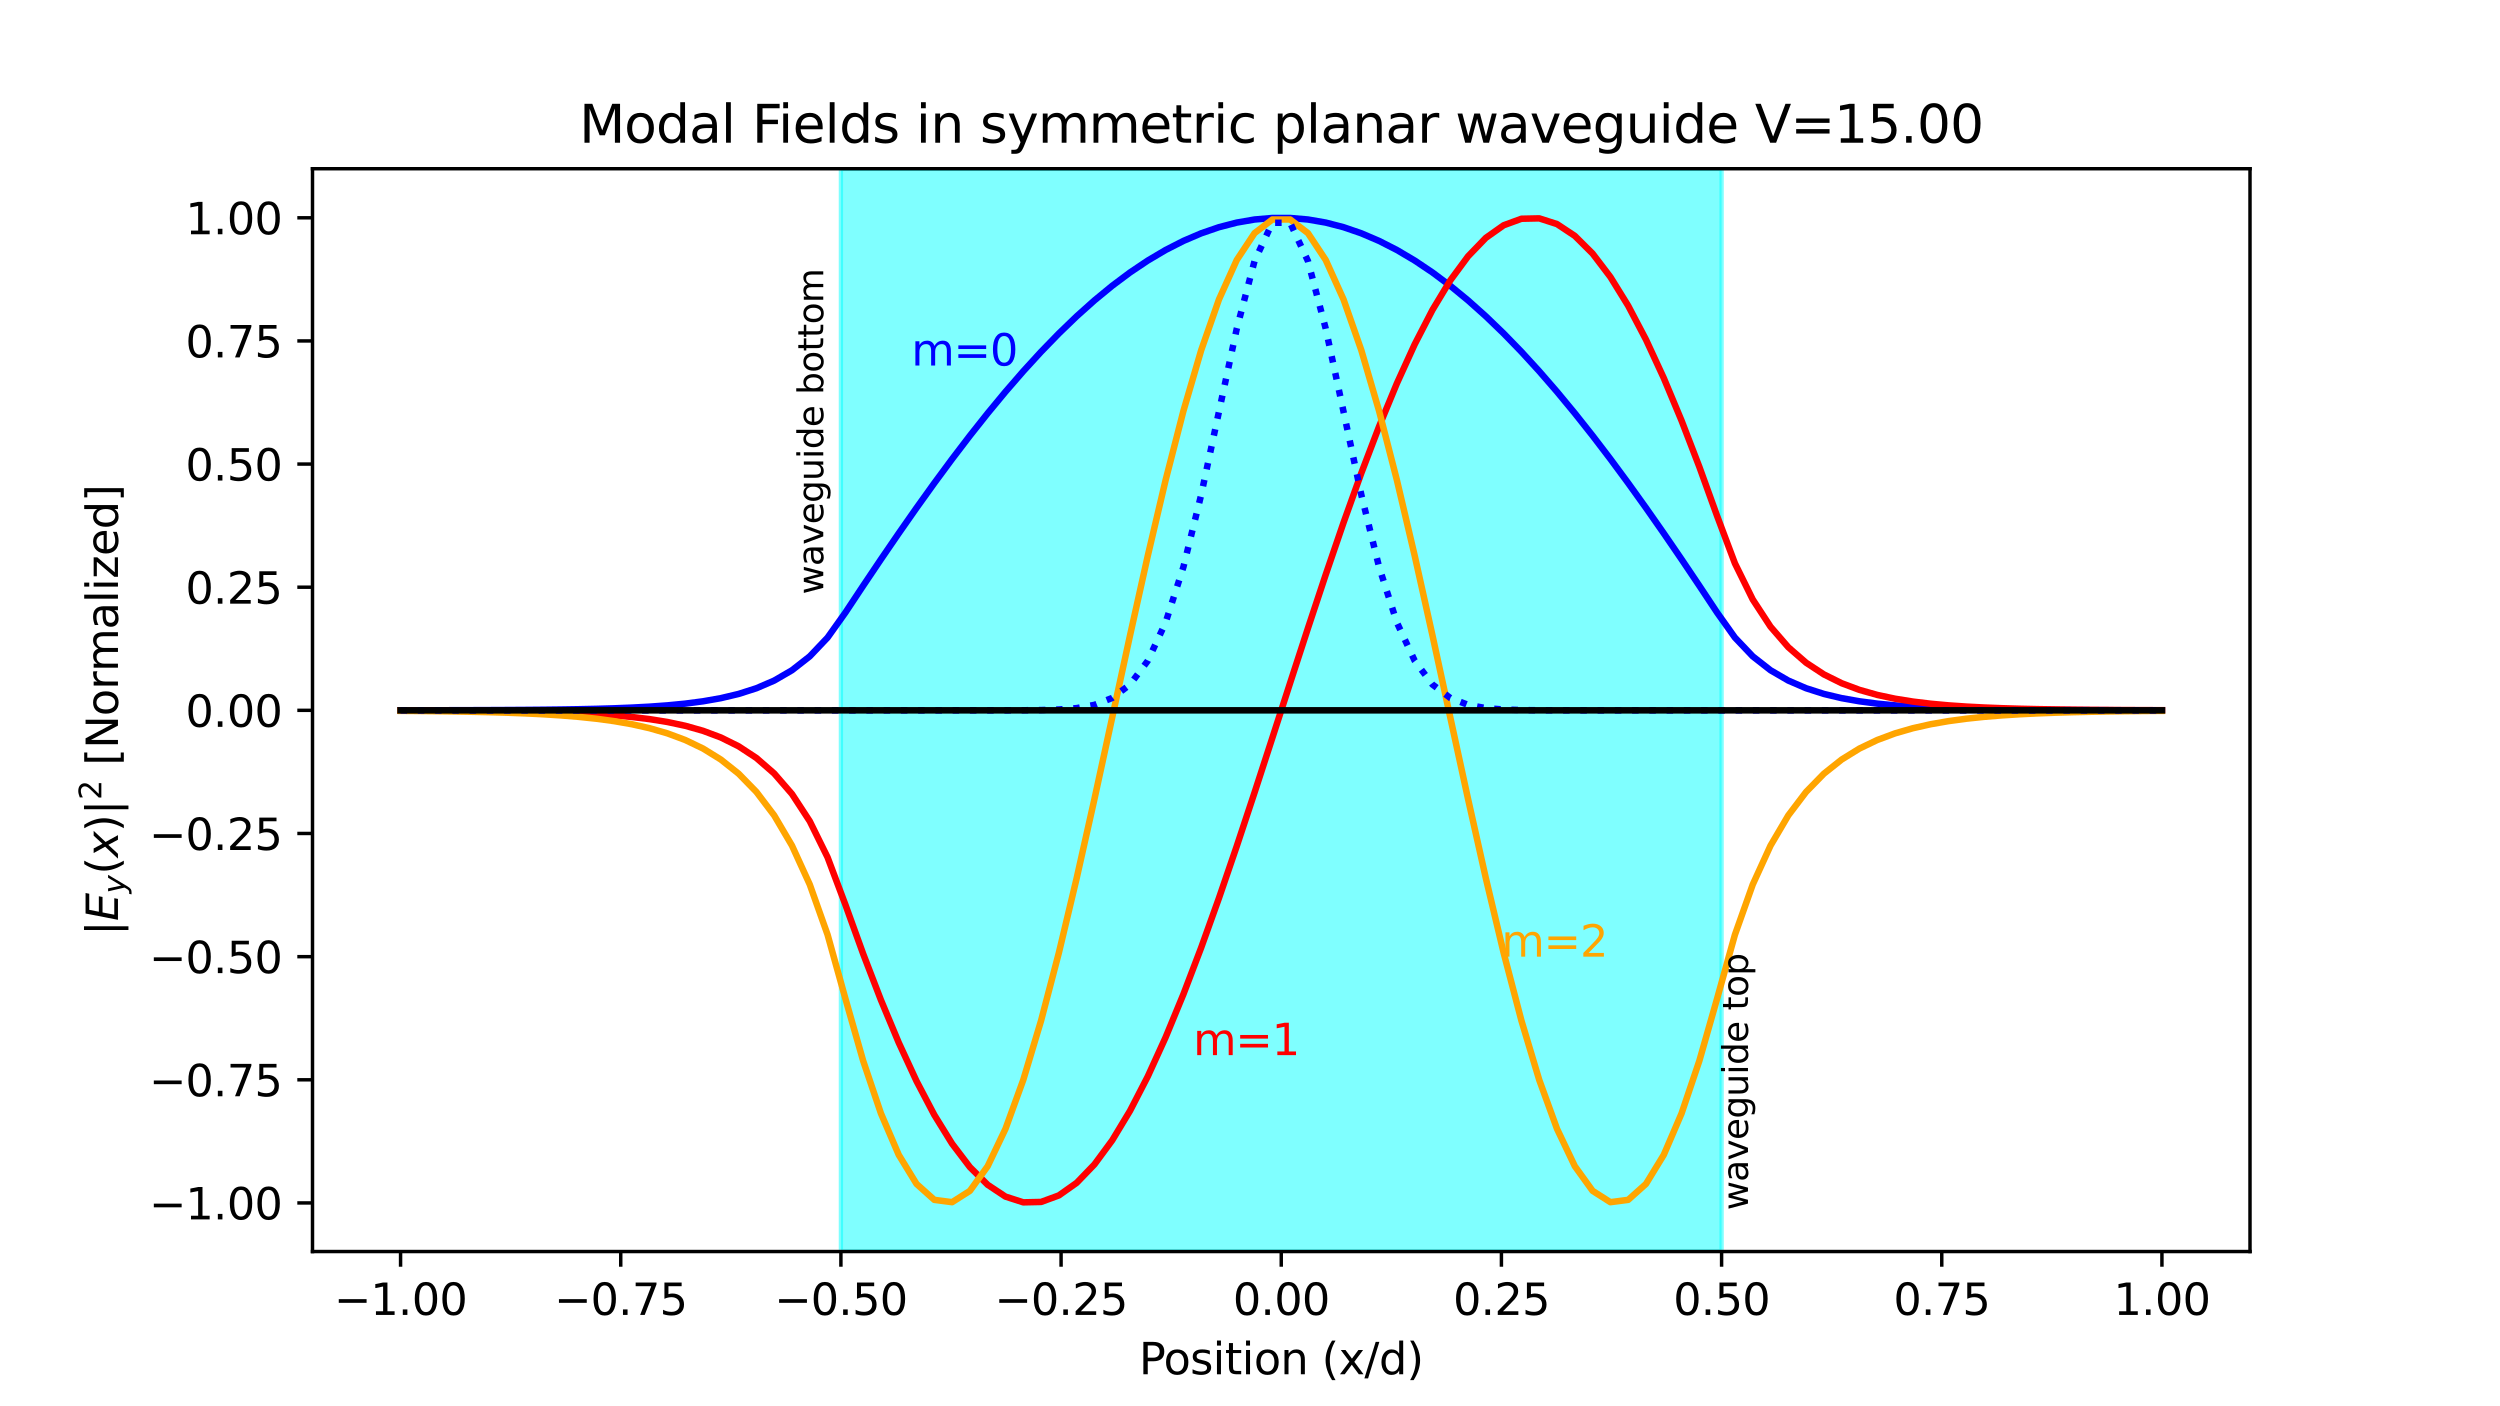 <?xml version="1.0" encoding="utf-8" standalone="no"?>
<!DOCTYPE svg PUBLIC "-//W3C//DTD SVG 1.1//EN"
  "http://www.w3.org/Graphics/SVG/1.1/DTD/svg11.dtd">
<svg xmlns:xlink="http://www.w3.org/1999/xlink" width="576pt" height="324pt" viewBox="0 0 576 324" xmlns="http://www.w3.org/2000/svg" version="1.1">
 <defs>
  <style type="text/css">*{stroke-linejoin: round; stroke-linecap: butt}</style>
 </defs>
 <g id="figure_1">
  <g id="patch_1">
   <path d="M 0 324 
L 576 324 
L 576 0 
L 0 0 
z
" style="fill: #ffffff"/>
  </g>
  <g id="axes_1">
   <g id="patch_2">
    <path d="M 72 288.36 
L 518.4 288.36 
L 518.4 38.88 
L 72 38.88 
z
" style="fill: #ffffff"/>
   </g>
   <g id="patch_3">
    <path d="M 193.745 288.36 
L 193.745 38.88 
L 396.655 38.88 
L 396.655 288.36 
z
" clip-path="url(#p48b0b6a64a)" style="fill: #00ffff; opacity: 0.5; stroke: #00ffff; stroke-linejoin: miter"/>
   </g>
   <g id="matplotlib.axis_1">
    <g id="xtick_1">
     <g id="line2d_1">
      <defs>
       <path id="m004be1c34e" d="M 0 0 
L 0 3.5 
" style="stroke: #000000; stroke-width: 0.8"/>
      </defs>
      <g>
       <use xlink:href="#m004be1c34e" x="92.291" y="288.36" style="stroke: #000000; stroke-width: 0.8"/>
      </g>
     </g>
     <g id="text_1">
      <!-- −1.00 -->
      <g transform="translate(76.968 302.958) scale(0.1 -0.1)">
       <defs>
        <path id="DejaVuSans-2212" d="M 678 2272 
L 4684 2272 
L 4684 1741 
L 678 1741 
L 678 2272 
z
" transform="scale(0.016)"/>
        <path id="DejaVuSans-31" d="M 794 531 
L 1825 531 
L 1825 4091 
L 703 3866 
L 703 4441 
L 1819 4666 
L 2450 4666 
L 2450 531 
L 3481 531 
L 3481 0 
L 794 0 
L 794 531 
z
" transform="scale(0.016)"/>
        <path id="DejaVuSans-2e" d="M 684 794 
L 1344 794 
L 1344 0 
L 684 0 
L 684 794 
z
" transform="scale(0.016)"/>
        <path id="DejaVuSans-30" d="M 2034 4250 
Q 1547 4250 1301 3770 
Q 1056 3291 1056 2328 
Q 1056 1369 1301 889 
Q 1547 409 2034 409 
Q 2525 409 2770 889 
Q 3016 1369 3016 2328 
Q 3016 3291 2770 3770 
Q 2525 4250 2034 4250 
z
M 2034 4750 
Q 2819 4750 3233 4129 
Q 3647 3509 3647 2328 
Q 3647 1150 3233 529 
Q 2819 -91 2034 -91 
Q 1250 -91 836 529 
Q 422 1150 422 2328 
Q 422 3509 836 4129 
Q 1250 4750 2034 4750 
z
" transform="scale(0.016)"/>
       </defs>
       <use xlink:href="#DejaVuSans-2212"/>
       <use xlink:href="#DejaVuSans-31" x="83.789"/>
       <use xlink:href="#DejaVuSans-2e" x="147.412"/>
       <use xlink:href="#DejaVuSans-30" x="179.199"/>
       <use xlink:href="#DejaVuSans-30" x="242.822"/>
      </g>
     </g>
    </g>
    <g id="xtick_2">
     <g id="line2d_2">
      <g>
       <use xlink:href="#m004be1c34e" x="143.018" y="288.36" style="stroke: #000000; stroke-width: 0.8"/>
      </g>
     </g>
     <g id="text_2">
      <!-- −0.75 -->
      <g transform="translate(127.696 302.958) scale(0.1 -0.1)">
       <defs>
        <path id="DejaVuSans-37" d="M 525 4666 
L 3525 4666 
L 3525 4397 
L 1831 0 
L 1172 0 
L 2766 4134 
L 525 4134 
L 525 4666 
z
" transform="scale(0.016)"/>
        <path id="DejaVuSans-35" d="M 691 4666 
L 3169 4666 
L 3169 4134 
L 1269 4134 
L 1269 2991 
Q 1406 3038 1543 3061 
Q 1681 3084 1819 3084 
Q 2600 3084 3056 2656 
Q 3513 2228 3513 1497 
Q 3513 744 3044 326 
Q 2575 -91 1722 -91 
Q 1428 -91 1123 -41 
Q 819 9 494 109 
L 494 744 
Q 775 591 1075 516 
Q 1375 441 1709 441 
Q 2250 441 2565 725 
Q 2881 1009 2881 1497 
Q 2881 1984 2565 2268 
Q 2250 2553 1709 2553 
Q 1456 2553 1204 2497 
Q 953 2441 691 2322 
L 691 4666 
z
" transform="scale(0.016)"/>
       </defs>
       <use xlink:href="#DejaVuSans-2212"/>
       <use xlink:href="#DejaVuSans-30" x="83.789"/>
       <use xlink:href="#DejaVuSans-2e" x="147.412"/>
       <use xlink:href="#DejaVuSans-37" x="179.199"/>
       <use xlink:href="#DejaVuSans-35" x="242.822"/>
      </g>
     </g>
    </g>
    <g id="xtick_3">
     <g id="line2d_3">
      <g>
       <use xlink:href="#m004be1c34e" x="193.745" y="288.36" style="stroke: #000000; stroke-width: 0.8"/>
      </g>
     </g>
     <g id="text_3">
      <!-- −0.50 -->
      <g transform="translate(178.423 302.958) scale(0.1 -0.1)">
       <use xlink:href="#DejaVuSans-2212"/>
       <use xlink:href="#DejaVuSans-30" x="83.789"/>
       <use xlink:href="#DejaVuSans-2e" x="147.412"/>
       <use xlink:href="#DejaVuSans-35" x="179.199"/>
       <use xlink:href="#DejaVuSans-30" x="242.822"/>
      </g>
     </g>
    </g>
    <g id="xtick_4">
     <g id="line2d_4">
      <g>
       <use xlink:href="#m004be1c34e" x="244.473" y="288.36" style="stroke: #000000; stroke-width: 0.8"/>
      </g>
     </g>
     <g id="text_4">
      <!-- −0.25 -->
      <g transform="translate(229.15 302.958) scale(0.1 -0.1)">
       <defs>
        <path id="DejaVuSans-32" d="M 1228 531 
L 3431 531 
L 3431 0 
L 469 0 
L 469 531 
Q 828 903 1448 1529 
Q 2069 2156 2228 2338 
Q 2531 2678 2651 2914 
Q 2772 3150 2772 3378 
Q 2772 3750 2511 3984 
Q 2250 4219 1831 4219 
Q 1534 4219 1204 4116 
Q 875 4013 500 3803 
L 500 4441 
Q 881 4594 1212 4672 
Q 1544 4750 1819 4750 
Q 2544 4750 2975 4387 
Q 3406 4025 3406 3419 
Q 3406 3131 3298 2873 
Q 3191 2616 2906 2266 
Q 2828 2175 2409 1742 
Q 1991 1309 1228 531 
z
" transform="scale(0.016)"/>
       </defs>
       <use xlink:href="#DejaVuSans-2212"/>
       <use xlink:href="#DejaVuSans-30" x="83.789"/>
       <use xlink:href="#DejaVuSans-2e" x="147.412"/>
       <use xlink:href="#DejaVuSans-32" x="179.199"/>
       <use xlink:href="#DejaVuSans-35" x="242.822"/>
      </g>
     </g>
    </g>
    <g id="xtick_5">
     <g id="line2d_5">
      <g>
       <use xlink:href="#m004be1c34e" x="295.2" y="288.36" style="stroke: #000000; stroke-width: 0.8"/>
      </g>
     </g>
     <g id="text_5">
      <!-- 0.00 -->
      <g transform="translate(284.067 302.958) scale(0.1 -0.1)">
       <use xlink:href="#DejaVuSans-30"/>
       <use xlink:href="#DejaVuSans-2e" x="63.623"/>
       <use xlink:href="#DejaVuSans-30" x="95.41"/>
       <use xlink:href="#DejaVuSans-30" x="159.033"/>
      </g>
     </g>
    </g>
    <g id="xtick_6">
     <g id="line2d_6">
      <g>
       <use xlink:href="#m004be1c34e" x="345.927" y="288.36" style="stroke: #000000; stroke-width: 0.8"/>
      </g>
     </g>
     <g id="text_6">
      <!-- 0.25 -->
      <g transform="translate(334.794 302.958) scale(0.1 -0.1)">
       <use xlink:href="#DejaVuSans-30"/>
       <use xlink:href="#DejaVuSans-2e" x="63.623"/>
       <use xlink:href="#DejaVuSans-32" x="95.41"/>
       <use xlink:href="#DejaVuSans-35" x="159.033"/>
      </g>
     </g>
    </g>
    <g id="xtick_7">
     <g id="line2d_7">
      <g>
       <use xlink:href="#m004be1c34e" x="396.655" y="288.36" style="stroke: #000000; stroke-width: 0.8"/>
      </g>
     </g>
     <g id="text_7">
      <!-- 0.50 -->
      <g transform="translate(385.522 302.958) scale(0.1 -0.1)">
       <use xlink:href="#DejaVuSans-30"/>
       <use xlink:href="#DejaVuSans-2e" x="63.623"/>
       <use xlink:href="#DejaVuSans-35" x="95.41"/>
       <use xlink:href="#DejaVuSans-30" x="159.033"/>
      </g>
     </g>
    </g>
    <g id="xtick_8">
     <g id="line2d_8">
      <g>
       <use xlink:href="#m004be1c34e" x="447.382" y="288.36" style="stroke: #000000; stroke-width: 0.8"/>
      </g>
     </g>
     <g id="text_8">
      <!-- 0.75 -->
      <g transform="translate(436.249 302.958) scale(0.1 -0.1)">
       <use xlink:href="#DejaVuSans-30"/>
       <use xlink:href="#DejaVuSans-2e" x="63.623"/>
       <use xlink:href="#DejaVuSans-37" x="95.41"/>
       <use xlink:href="#DejaVuSans-35" x="159.033"/>
      </g>
     </g>
    </g>
    <g id="xtick_9">
     <g id="line2d_9">
      <g>
       <use xlink:href="#m004be1c34e" x="498.109" y="288.36" style="stroke: #000000; stroke-width: 0.8"/>
      </g>
     </g>
     <g id="text_9">
      <!-- 1.00 -->
      <g transform="translate(486.976 302.958) scale(0.1 -0.1)">
       <use xlink:href="#DejaVuSans-31"/>
       <use xlink:href="#DejaVuSans-2e" x="63.623"/>
       <use xlink:href="#DejaVuSans-30" x="95.41"/>
       <use xlink:href="#DejaVuSans-30" x="159.033"/>
      </g>
     </g>
    </g>
    <g id="text_10">
     <!-- Position (x/d) -->
     <g transform="translate(262.427 316.637) scale(0.1 -0.1)">
      <defs>
       <path id="DejaVuSans-50" d="M 1259 4147 
L 1259 2394 
L 2053 2394 
Q 2494 2394 2734 2622 
Q 2975 2850 2975 3272 
Q 2975 3691 2734 3919 
Q 2494 4147 2053 4147 
L 1259 4147 
z
M 628 4666 
L 2053 4666 
Q 2838 4666 3239 4311 
Q 3641 3956 3641 3272 
Q 3641 2581 3239 2228 
Q 2838 1875 2053 1875 
L 1259 1875 
L 1259 0 
L 628 0 
L 628 4666 
z
" transform="scale(0.016)"/>
       <path id="DejaVuSans-6f" d="M 1959 3097 
Q 1497 3097 1228 2736 
Q 959 2375 959 1747 
Q 959 1119 1226 758 
Q 1494 397 1959 397 
Q 2419 397 2687 759 
Q 2956 1122 2956 1747 
Q 2956 2369 2687 2733 
Q 2419 3097 1959 3097 
z
M 1959 3584 
Q 2709 3584 3137 3096 
Q 3566 2609 3566 1747 
Q 3566 888 3137 398 
Q 2709 -91 1959 -91 
Q 1206 -91 779 398 
Q 353 888 353 1747 
Q 353 2609 779 3096 
Q 1206 3584 1959 3584 
z
" transform="scale(0.016)"/>
       <path id="DejaVuSans-73" d="M 2834 3397 
L 2834 2853 
Q 2591 2978 2328 3040 
Q 2066 3103 1784 3103 
Q 1356 3103 1142 2972 
Q 928 2841 928 2578 
Q 928 2378 1081 2264 
Q 1234 2150 1697 2047 
L 1894 2003 
Q 2506 1872 2764 1633 
Q 3022 1394 3022 966 
Q 3022 478 2636 193 
Q 2250 -91 1575 -91 
Q 1294 -91 989 -36 
Q 684 19 347 128 
L 347 722 
Q 666 556 975 473 
Q 1284 391 1588 391 
Q 1994 391 2212 530 
Q 2431 669 2431 922 
Q 2431 1156 2273 1281 
Q 2116 1406 1581 1522 
L 1381 1569 
Q 847 1681 609 1914 
Q 372 2147 372 2553 
Q 372 3047 722 3315 
Q 1072 3584 1716 3584 
Q 2034 3584 2315 3537 
Q 2597 3491 2834 3397 
z
" transform="scale(0.016)"/>
       <path id="DejaVuSans-69" d="M 603 3500 
L 1178 3500 
L 1178 0 
L 603 0 
L 603 3500 
z
M 603 4863 
L 1178 4863 
L 1178 4134 
L 603 4134 
L 603 4863 
z
" transform="scale(0.016)"/>
       <path id="DejaVuSans-74" d="M 1172 4494 
L 1172 3500 
L 2356 3500 
L 2356 3053 
L 1172 3053 
L 1172 1153 
Q 1172 725 1289 603 
Q 1406 481 1766 481 
L 2356 481 
L 2356 0 
L 1766 0 
Q 1100 0 847 248 
Q 594 497 594 1153 
L 594 3053 
L 172 3053 
L 172 3500 
L 594 3500 
L 594 4494 
L 1172 4494 
z
" transform="scale(0.016)"/>
       <path id="DejaVuSans-6e" d="M 3513 2113 
L 3513 0 
L 2938 0 
L 2938 2094 
Q 2938 2591 2744 2837 
Q 2550 3084 2163 3084 
Q 1697 3084 1428 2787 
Q 1159 2491 1159 1978 
L 1159 0 
L 581 0 
L 581 3500 
L 1159 3500 
L 1159 2956 
Q 1366 3272 1645 3428 
Q 1925 3584 2291 3584 
Q 2894 3584 3203 3211 
Q 3513 2838 3513 2113 
z
" transform="scale(0.016)"/>
       <path id="DejaVuSans-20" transform="scale(0.016)"/>
       <path id="DejaVuSans-28" d="M 1984 4856 
Q 1566 4138 1362 3434 
Q 1159 2731 1159 2009 
Q 1159 1288 1364 580 
Q 1569 -128 1984 -844 
L 1484 -844 
Q 1016 -109 783 600 
Q 550 1309 550 2009 
Q 550 2706 781 3412 
Q 1013 4119 1484 4856 
L 1984 4856 
z
" transform="scale(0.016)"/>
       <path id="DejaVuSans-78" d="M 3513 3500 
L 2247 1797 
L 3578 0 
L 2900 0 
L 1881 1375 
L 863 0 
L 184 0 
L 1544 1831 
L 300 3500 
L 978 3500 
L 1906 2253 
L 2834 3500 
L 3513 3500 
z
" transform="scale(0.016)"/>
       <path id="DejaVuSans-2f" d="M 1625 4666 
L 2156 4666 
L 531 -594 
L 0 -594 
L 1625 4666 
z
" transform="scale(0.016)"/>
       <path id="DejaVuSans-64" d="M 2906 2969 
L 2906 4863 
L 3481 4863 
L 3481 0 
L 2906 0 
L 2906 525 
Q 2725 213 2448 61 
Q 2172 -91 1784 -91 
Q 1150 -91 751 415 
Q 353 922 353 1747 
Q 353 2572 751 3078 
Q 1150 3584 1784 3584 
Q 2172 3584 2448 3432 
Q 2725 3281 2906 2969 
z
M 947 1747 
Q 947 1113 1208 752 
Q 1469 391 1925 391 
Q 2381 391 2643 752 
Q 2906 1113 2906 1747 
Q 2906 2381 2643 2742 
Q 2381 3103 1925 3103 
Q 1469 3103 1208 2742 
Q 947 2381 947 1747 
z
" transform="scale(0.016)"/>
       <path id="DejaVuSans-29" d="M 513 4856 
L 1013 4856 
Q 1481 4119 1714 3412 
Q 1947 2706 1947 2009 
Q 1947 1309 1714 600 
Q 1481 -109 1013 -844 
L 513 -844 
Q 928 -128 1133 580 
Q 1338 1288 1338 2009 
Q 1338 2731 1133 3434 
Q 928 4138 513 4856 
z
" transform="scale(0.016)"/>
      </defs>
      <use xlink:href="#DejaVuSans-50"/>
      <use xlink:href="#DejaVuSans-6f" x="56.678"/>
      <use xlink:href="#DejaVuSans-73" x="117.859"/>
      <use xlink:href="#DejaVuSans-69" x="169.959"/>
      <use xlink:href="#DejaVuSans-74" x="197.742"/>
      <use xlink:href="#DejaVuSans-69" x="236.951"/>
      <use xlink:href="#DejaVuSans-6f" x="264.734"/>
      <use xlink:href="#DejaVuSans-6e" x="325.916"/>
      <use xlink:href="#DejaVuSans-20" x="389.295"/>
      <use xlink:href="#DejaVuSans-28" x="421.082"/>
      <use xlink:href="#DejaVuSans-78" x="460.096"/>
      <use xlink:href="#DejaVuSans-2f" x="519.275"/>
      <use xlink:href="#DejaVuSans-64" x="552.967"/>
      <use xlink:href="#DejaVuSans-29" x="616.443"/>
     </g>
    </g>
   </g>
   <g id="matplotlib.axis_2">
    <g id="ytick_1">
     <g id="line2d_10">
      <defs>
       <path id="mc794552a14" d="M 0 0 
L -3.5 0 
" style="stroke: #000000; stroke-width: 0.8"/>
      </defs>
      <g>
       <use xlink:href="#mc794552a14" x="72" y="277.154" style="stroke: #000000; stroke-width: 0.8"/>
      </g>
     </g>
     <g id="text_11">
      <!-- −1.00 -->
      <g transform="translate(34.355 280.953) scale(0.1 -0.1)">
       <use xlink:href="#DejaVuSans-2212"/>
       <use xlink:href="#DejaVuSans-31" x="83.789"/>
       <use xlink:href="#DejaVuSans-2e" x="147.412"/>
       <use xlink:href="#DejaVuSans-30" x="179.199"/>
       <use xlink:href="#DejaVuSans-30" x="242.822"/>
      </g>
     </g>
    </g>
    <g id="ytick_2">
     <g id="line2d_11">
      <g>
       <use xlink:href="#mc794552a14" x="72" y="248.782" style="stroke: #000000; stroke-width: 0.8"/>
      </g>
     </g>
     <g id="text_12">
      <!-- −0.75 -->
      <g transform="translate(34.355 252.581) scale(0.1 -0.1)">
       <use xlink:href="#DejaVuSans-2212"/>
       <use xlink:href="#DejaVuSans-30" x="83.789"/>
       <use xlink:href="#DejaVuSans-2e" x="147.412"/>
       <use xlink:href="#DejaVuSans-37" x="179.199"/>
       <use xlink:href="#DejaVuSans-35" x="242.822"/>
      </g>
     </g>
    </g>
    <g id="ytick_3">
     <g id="line2d_12">
      <g>
       <use xlink:href="#mc794552a14" x="72" y="220.409" style="stroke: #000000; stroke-width: 0.8"/>
      </g>
     </g>
     <g id="text_13">
      <!-- −0.50 -->
      <g transform="translate(34.355 224.209) scale(0.1 -0.1)">
       <use xlink:href="#DejaVuSans-2212"/>
       <use xlink:href="#DejaVuSans-30" x="83.789"/>
       <use xlink:href="#DejaVuSans-2e" x="147.412"/>
       <use xlink:href="#DejaVuSans-35" x="179.199"/>
       <use xlink:href="#DejaVuSans-30" x="242.822"/>
      </g>
     </g>
    </g>
    <g id="ytick_4">
     <g id="line2d_13">
      <g>
       <use xlink:href="#mc794552a14" x="72" y="192.037" style="stroke: #000000; stroke-width: 0.8"/>
      </g>
     </g>
     <g id="text_14">
      <!-- −0.25 -->
      <g transform="translate(34.355 195.836) scale(0.1 -0.1)">
       <use xlink:href="#DejaVuSans-2212"/>
       <use xlink:href="#DejaVuSans-30" x="83.789"/>
       <use xlink:href="#DejaVuSans-2e" x="147.412"/>
       <use xlink:href="#DejaVuSans-32" x="179.199"/>
       <use xlink:href="#DejaVuSans-35" x="242.822"/>
      </g>
     </g>
    </g>
    <g id="ytick_5">
     <g id="line2d_14">
      <g>
       <use xlink:href="#mc794552a14" x="72" y="163.665" style="stroke: #000000; stroke-width: 0.8"/>
      </g>
     </g>
     <g id="text_15">
      <!-- 0.00 -->
      <g transform="translate(42.734 167.464) scale(0.1 -0.1)">
       <use xlink:href="#DejaVuSans-30"/>
       <use xlink:href="#DejaVuSans-2e" x="63.623"/>
       <use xlink:href="#DejaVuSans-30" x="95.41"/>
       <use xlink:href="#DejaVuSans-30" x="159.033"/>
      </g>
     </g>
    </g>
    <g id="ytick_6">
     <g id="line2d_15">
      <g>
       <use xlink:href="#mc794552a14" x="72" y="135.292" style="stroke: #000000; stroke-width: 0.8"/>
      </g>
     </g>
     <g id="text_16">
      <!-- 0.25 -->
      <g transform="translate(42.734 139.092) scale(0.1 -0.1)">
       <use xlink:href="#DejaVuSans-30"/>
       <use xlink:href="#DejaVuSans-2e" x="63.623"/>
       <use xlink:href="#DejaVuSans-32" x="95.41"/>
       <use xlink:href="#DejaVuSans-35" x="159.033"/>
      </g>
     </g>
    </g>
    <g id="ytick_7">
     <g id="line2d_16">
      <g>
       <use xlink:href="#mc794552a14" x="72" y="106.92" style="stroke: #000000; stroke-width: 0.8"/>
      </g>
     </g>
     <g id="text_17">
      <!-- 0.50 -->
      <g transform="translate(42.734 110.719) scale(0.1 -0.1)">
       <use xlink:href="#DejaVuSans-30"/>
       <use xlink:href="#DejaVuSans-2e" x="63.623"/>
       <use xlink:href="#DejaVuSans-35" x="95.41"/>
       <use xlink:href="#DejaVuSans-30" x="159.033"/>
      </g>
     </g>
    </g>
    <g id="ytick_8">
     <g id="line2d_17">
      <g>
       <use xlink:href="#mc794552a14" x="72" y="78.548" style="stroke: #000000; stroke-width: 0.8"/>
      </g>
     </g>
     <g id="text_18">
      <!-- 0.75 -->
      <g transform="translate(42.734 82.347) scale(0.1 -0.1)">
       <use xlink:href="#DejaVuSans-30"/>
       <use xlink:href="#DejaVuSans-2e" x="63.623"/>
       <use xlink:href="#DejaVuSans-37" x="95.41"/>
       <use xlink:href="#DejaVuSans-35" x="159.033"/>
      </g>
     </g>
    </g>
    <g id="ytick_9">
     <g id="line2d_18">
      <g>
       <use xlink:href="#mc794552a14" x="72" y="50.176" style="stroke: #000000; stroke-width: 0.8"/>
      </g>
     </g>
     <g id="text_19">
      <!-- 1.00 -->
      <g transform="translate(42.734 53.975) scale(0.1 -0.1)">
       <use xlink:href="#DejaVuSans-31"/>
       <use xlink:href="#DejaVuSans-2e" x="63.623"/>
       <use xlink:href="#DejaVuSans-30" x="95.41"/>
       <use xlink:href="#DejaVuSans-30" x="159.033"/>
      </g>
     </g>
    </g>
    <g id="text_20">
     <!-- $|E_y(x)|^2$ [Normalized] -->
     <g transform="translate(27.255 215.57) rotate(-90) scale(0.1 -0.1)">
      <defs>
       <path id="DejaVuSans-7c" d="M 1344 4891 
L 1344 -1509 
L 813 -1509 
L 813 4891 
L 1344 4891 
z
" transform="scale(0.016)"/>
       <path id="DejaVuSans-Oblique-45" d="M 1081 4666 
L 4031 4666 
L 3928 4134 
L 1606 4134 
L 1338 2753 
L 3566 2753 
L 3463 2222 
L 1234 2222 
L 909 531 
L 3284 531 
L 3181 0 
L 172 0 
L 1081 4666 
z
" transform="scale(0.016)"/>
       <path id="DejaVuSans-Oblique-79" d="M 1588 -325 
Q 1188 -997 936 -1164 
Q 684 -1331 294 -1331 
L -159 -1331 
L -63 -850 
L 269 -850 
Q 509 -850 678 -719 
Q 847 -588 1056 -206 
L 1234 128 
L 459 3500 
L 1069 3500 
L 1650 819 
L 3256 3500 
L 3859 3500 
L 1588 -325 
z
" transform="scale(0.016)"/>
       <path id="DejaVuSans-Oblique-78" d="M 3841 3500 
L 2234 1784 
L 3219 0 
L 2559 0 
L 1819 1388 
L 531 0 
L -166 0 
L 1556 1844 
L 641 3500 
L 1300 3500 
L 1972 2234 
L 3144 3500 
L 3841 3500 
z
" transform="scale(0.016)"/>
       <path id="DejaVuSans-5b" d="M 550 4863 
L 1875 4863 
L 1875 4416 
L 1125 4416 
L 1125 -397 
L 1875 -397 
L 1875 -844 
L 550 -844 
L 550 4863 
z
" transform="scale(0.016)"/>
       <path id="DejaVuSans-4e" d="M 628 4666 
L 1478 4666 
L 3547 763 
L 3547 4666 
L 4159 4666 
L 4159 0 
L 3309 0 
L 1241 3903 
L 1241 0 
L 628 0 
L 628 4666 
z
" transform="scale(0.016)"/>
       <path id="DejaVuSans-72" d="M 2631 2963 
Q 2534 3019 2420 3045 
Q 2306 3072 2169 3072 
Q 1681 3072 1420 2755 
Q 1159 2438 1159 1844 
L 1159 0 
L 581 0 
L 581 3500 
L 1159 3500 
L 1159 2956 
Q 1341 3275 1631 3429 
Q 1922 3584 2338 3584 
Q 2397 3584 2469 3576 
Q 2541 3569 2628 3553 
L 2631 2963 
z
" transform="scale(0.016)"/>
       <path id="DejaVuSans-6d" d="M 3328 2828 
Q 3544 3216 3844 3400 
Q 4144 3584 4550 3584 
Q 5097 3584 5394 3201 
Q 5691 2819 5691 2113 
L 5691 0 
L 5113 0 
L 5113 2094 
Q 5113 2597 4934 2840 
Q 4756 3084 4391 3084 
Q 3944 3084 3684 2787 
Q 3425 2491 3425 1978 
L 3425 0 
L 2847 0 
L 2847 2094 
Q 2847 2600 2669 2842 
Q 2491 3084 2119 3084 
Q 1678 3084 1418 2786 
Q 1159 2488 1159 1978 
L 1159 0 
L 581 0 
L 581 3500 
L 1159 3500 
L 1159 2956 
Q 1356 3278 1631 3431 
Q 1906 3584 2284 3584 
Q 2666 3584 2933 3390 
Q 3200 3197 3328 2828 
z
" transform="scale(0.016)"/>
       <path id="DejaVuSans-61" d="M 2194 1759 
Q 1497 1759 1228 1600 
Q 959 1441 959 1056 
Q 959 750 1161 570 
Q 1363 391 1709 391 
Q 2188 391 2477 730 
Q 2766 1069 2766 1631 
L 2766 1759 
L 2194 1759 
z
M 3341 1997 
L 3341 0 
L 2766 0 
L 2766 531 
Q 2569 213 2275 61 
Q 1981 -91 1556 -91 
Q 1019 -91 701 211 
Q 384 513 384 1019 
Q 384 1609 779 1909 
Q 1175 2209 1959 2209 
L 2766 2209 
L 2766 2266 
Q 2766 2663 2505 2880 
Q 2244 3097 1772 3097 
Q 1472 3097 1187 3025 
Q 903 2953 641 2809 
L 641 3341 
Q 956 3463 1253 3523 
Q 1550 3584 1831 3584 
Q 2591 3584 2966 3190 
Q 3341 2797 3341 1997 
z
" transform="scale(0.016)"/>
       <path id="DejaVuSans-6c" d="M 603 4863 
L 1178 4863 
L 1178 0 
L 603 0 
L 603 4863 
z
" transform="scale(0.016)"/>
       <path id="DejaVuSans-7a" d="M 353 3500 
L 3084 3500 
L 3084 2975 
L 922 459 
L 3084 459 
L 3084 0 
L 275 0 
L 275 525 
L 2438 3041 
L 353 3041 
L 353 3500 
z
" transform="scale(0.016)"/>
       <path id="DejaVuSans-65" d="M 3597 1894 
L 3597 1613 
L 953 1613 
Q 991 1019 1311 708 
Q 1631 397 2203 397 
Q 2534 397 2845 478 
Q 3156 559 3463 722 
L 3463 178 
Q 3153 47 2828 -22 
Q 2503 -91 2169 -91 
Q 1331 -91 842 396 
Q 353 884 353 1716 
Q 353 2575 817 3079 
Q 1281 3584 2069 3584 
Q 2775 3584 3186 3129 
Q 3597 2675 3597 1894 
z
M 3022 2063 
Q 3016 2534 2758 2815 
Q 2500 3097 2075 3097 
Q 1594 3097 1305 2825 
Q 1016 2553 972 2059 
L 3022 2063 
z
" transform="scale(0.016)"/>
       <path id="DejaVuSans-5d" d="M 1947 4863 
L 1947 -844 
L 622 -844 
L 622 -397 
L 1369 -397 
L 1369 4416 
L 622 4416 
L 622 4863 
L 1947 4863 
z
" transform="scale(0.016)"/>
      </defs>
      <use xlink:href="#DejaVuSans-7c" transform="translate(0 0.766)"/>
      <use xlink:href="#DejaVuSans-Oblique-45" transform="translate(33.691 0.766)"/>
      <use xlink:href="#DejaVuSans-Oblique-79" transform="translate(96.875 -15.641) scale(0.7)"/>
      <use xlink:href="#DejaVuSans-28" transform="translate(141.035 0.766)"/>
      <use xlink:href="#DejaVuSans-Oblique-78" transform="translate(180.049 0.766)"/>
      <use xlink:href="#DejaVuSans-29" transform="translate(239.229 0.766)"/>
      <use xlink:href="#DejaVuSans-7c" transform="translate(278.242 0.766)"/>
      <use xlink:href="#DejaVuSans-32" transform="translate(312.891 39.047) scale(0.7)"/>
      <use xlink:href="#DejaVuSans-20" transform="translate(360.161 0.766)"/>
      <use xlink:href="#DejaVuSans-5b" transform="translate(391.948 0.766)"/>
      <use xlink:href="#DejaVuSans-4e" transform="translate(430.962 0.766)"/>
      <use xlink:href="#DejaVuSans-6f" transform="translate(505.767 0.766)"/>
      <use xlink:href="#DejaVuSans-72" transform="translate(566.948 0.766)"/>
      <use xlink:href="#DejaVuSans-6d" transform="translate(608.062 0.766)"/>
      <use xlink:href="#DejaVuSans-61" transform="translate(705.474 0.766)"/>
      <use xlink:href="#DejaVuSans-6c" transform="translate(766.753 0.766)"/>
      <use xlink:href="#DejaVuSans-69" transform="translate(794.536 0.766)"/>
      <use xlink:href="#DejaVuSans-7a" transform="translate(822.319 0.766)"/>
      <use xlink:href="#DejaVuSans-65" transform="translate(874.81 0.766)"/>
      <use xlink:href="#DejaVuSans-64" transform="translate(936.333 0.766)"/>
      <use xlink:href="#DejaVuSans-5d" transform="translate(999.81 0.766)"/>
     </g>
    </g>
   </g>
   <g id="line2d_19">
    <path d="M 92.291 163.652 
L 96.39 163.647 
L 100.489 163.641 
L 104.588 163.633 
L 108.688 163.621 
L 112.787 163.606 
L 116.886 163.586 
L 120.985 163.559 
L 125.084 163.522 
L 129.183 163.472 
L 133.283 163.406 
L 137.382 163.316 
L 141.481 163.195 
L 145.58 163.031 
L 149.679 162.812 
L 153.779 162.516 
L 157.878 162.117 
L 161.977 161.58 
L 166.076 160.857 
L 170.175 159.883 
L 174.274 158.572 
L 178.374 156.805 
L 182.473 154.425 
L 186.572 151.219 
L 190.671 146.902 
L 194.77 141.148 
L 198.869 134.962 
L 202.969 128.865 
L 207.068 122.878 
L 211.167 117.018 
L 215.266 111.304 
L 219.365 105.754 
L 223.464 100.386 
L 227.564 95.215 
L 231.663 90.259 
L 235.762 85.533 
L 239.861 81.052 
L 243.96 76.829 
L 248.06 72.878 
L 252.159 69.211 
L 256.258 65.84 
L 260.357 62.775 
L 264.456 60.026 
L 268.555 57.601 
L 272.655 55.509 
L 276.754 53.755 
L 280.853 52.346 
L 284.952 51.284 
L 289.051 50.575 
L 293.15 50.22 
L 297.25 50.22 
L 301.349 50.575 
L 305.448 51.284 
L 309.547 52.346 
L 313.646 53.755 
L 317.745 55.509 
L 321.845 57.601 
L 325.944 60.026 
L 330.043 62.775 
L 334.142 65.84 
L 338.241 69.211 
L 342.34 72.878 
L 346.44 76.829 
L 350.539 81.052 
L 354.638 85.533 
L 358.737 90.259 
L 362.836 95.215 
L 366.936 100.386 
L 371.035 105.754 
L 375.134 111.304 
L 379.233 117.018 
L 383.332 122.878 
L 387.431 128.865 
L 391.531 134.962 
L 395.63 141.148 
L 399.729 146.902 
L 403.828 151.219 
L 407.927 154.425 
L 412.026 156.805 
L 416.126 158.572 
L 420.225 159.883 
L 424.324 160.857 
L 428.423 161.58 
L 432.522 162.117 
L 436.621 162.516 
L 440.721 162.812 
L 444.82 163.031 
L 448.919 163.195 
L 453.018 163.316 
L 457.117 163.406 
L 461.217 163.472 
L 465.316 163.522 
L 469.415 163.559 
L 473.514 163.586 
L 477.613 163.606 
L 481.712 163.621 
L 485.812 163.633 
L 489.911 163.641 
L 494.01 163.647 
L 498.109 163.652 
" clip-path="url(#p48b0b6a64a)" style="fill: none; stroke: #0000ff; stroke-width: 1.5; stroke-linecap: square"/>
   </g>
   <g id="line2d_20">
    <path d="M 92.291 163.704 
L 96.39 163.717 
L 100.489 163.734 
L 104.588 163.756 
L 108.688 163.786 
L 112.787 163.825 
L 116.886 163.877 
L 120.985 163.947 
L 125.084 164.038 
L 129.183 164.16 
L 133.283 164.321 
L 137.382 164.534 
L 141.481 164.817 
L 145.58 165.192 
L 149.679 165.689 
L 153.779 166.348 
L 157.878 167.221 
L 161.977 168.378 
L 166.076 169.912 
L 170.175 171.944 
L 174.274 174.638 
L 178.374 178.209 
L 182.473 182.941 
L 186.572 189.213 
L 190.671 197.526 
L 194.77 208.42 
L 198.869 219.765 
L 202.969 230.41 
L 207.068 240.224 
L 211.167 249.084 
L 215.266 256.88 
L 219.365 263.514 
L 223.464 268.904 
L 227.564 272.983 
L 231.663 275.699 
L 235.762 277.02 
L 239.861 276.928 
L 243.96 275.425 
L 248.06 272.53 
L 252.159 268.278 
L 256.258 262.722 
L 260.357 255.933 
L 264.456 247.993 
L 268.555 239.003 
L 272.655 229.074 
L 276.754 218.33 
L 280.853 206.905 
L 284.952 194.942 
L 289.051 182.588 
L 293.15 169.999 
L 297.25 157.331 
L 301.349 144.741 
L 305.448 132.388 
L 309.547 120.424 
L 313.646 108.999 
L 317.745 98.255 
L 321.845 88.327 
L 325.944 79.336 
L 330.043 71.397 
L 334.142 64.607 
L 338.241 59.052 
L 342.34 54.8 
L 346.44 51.904 
L 350.539 50.401 
L 354.638 50.31 
L 358.737 51.63 
L 362.836 54.347 
L 366.936 58.426 
L 371.035 63.816 
L 375.134 70.45 
L 379.233 78.245 
L 383.332 87.105 
L 387.431 96.919 
L 391.531 107.565 
L 395.63 118.909 
L 399.729 129.804 
L 403.828 138.117 
L 407.927 144.389 
L 412.026 149.121 
L 416.126 152.691 
L 420.225 155.385 
L 424.324 157.418 
L 428.423 158.952 
L 432.522 160.109 
L 436.621 160.982 
L 440.721 161.64 
L 444.82 162.137 
L 448.919 162.512 
L 453.018 162.795 
L 457.117 163.009 
L 461.217 163.17 
L 465.316 163.291 
L 469.415 163.383 
L 473.514 163.452 
L 477.613 163.504 
L 481.712 163.544 
L 485.812 163.573 
L 489.911 163.596 
L 494.01 163.613 
L 498.109 163.626 
" clip-path="url(#p48b0b6a64a)" style="fill: none; stroke: #ff0000; stroke-width: 1.5; stroke-linecap: square"/>
   </g>
   <g id="line2d_21">
    <path d="M 92.291 163.784 
L 96.39 163.818 
L 100.489 163.863 
L 104.588 163.92 
L 108.688 163.993 
L 112.787 164.087 
L 116.886 164.209 
L 120.985 164.366 
L 125.084 164.568 
L 129.183 164.827 
L 133.283 165.162 
L 137.382 165.593 
L 141.481 166.148 
L 145.58 166.863 
L 149.679 167.784 
L 153.779 168.969 
L 157.878 170.496 
L 161.977 172.462 
L 166.076 174.994 
L 170.175 178.255 
L 174.274 182.455 
L 178.374 187.864 
L 182.473 194.829 
L 186.572 203.799 
L 190.671 215.351 
L 194.77 230.046 
L 198.869 244.411 
L 202.969 256.533 
L 207.068 266.077 
L 211.167 272.776 
L 215.266 276.445 
L 219.365 276.982 
L 223.464 274.372 
L 227.564 268.688 
L 231.663 260.087 
L 235.762 248.808 
L 239.861 235.164 
L 243.96 219.535 
L 248.06 202.354 
L 252.159 184.099 
L 256.258 165.276 
L 260.357 146.409 
L 264.456 128.021 
L 268.555 110.622 
L 272.655 94.697 
L 276.754 80.687 
L 280.853 68.981 
L 284.952 59.905 
L 289.051 53.711 
L 293.15 50.57 
L 297.25 50.57 
L 301.349 53.711 
L 305.448 59.905 
L 309.547 68.981 
L 313.646 80.687 
L 317.745 94.697 
L 321.845 110.622 
L 325.944 128.021 
L 330.043 146.409 
L 334.142 165.276 
L 338.241 184.099 
L 342.34 202.354 
L 346.44 219.535 
L 350.539 235.164 
L 354.638 248.808 
L 358.737 260.087 
L 362.836 268.688 
L 366.936 274.372 
L 371.035 276.982 
L 375.134 276.445 
L 379.233 272.776 
L 383.332 266.077 
L 387.431 256.533 
L 391.531 244.411 
L 395.63 230.046 
L 399.729 215.351 
L 403.828 203.799 
L 407.927 194.829 
L 412.026 187.864 
L 416.126 182.455 
L 420.225 178.255 
L 424.324 174.994 
L 428.423 172.462 
L 432.522 170.496 
L 436.621 168.969 
L 440.721 167.784 
L 444.82 166.863 
L 448.919 166.148 
L 453.018 165.593 
L 457.117 165.162 
L 461.217 164.827 
L 465.316 164.568 
L 469.415 164.366 
L 473.514 164.209 
L 477.613 164.087 
L 481.712 163.993 
L 485.812 163.92 
L 489.911 163.863 
L 494.01 163.818 
L 498.109 163.784 
" clip-path="url(#p48b0b6a64a)" style="fill: none; stroke: #ffa500; stroke-width: 1.5; stroke-linecap: square"/>
   </g>
   <g id="line2d_22">
    <path d="M 92.291 163.665 
L 96.39 163.665 
L 100.489 163.665 
L 104.588 163.665 
L 108.688 163.665 
L 112.787 163.665 
L 116.886 163.665 
L 120.985 163.665 
L 125.084 163.665 
L 129.183 163.665 
L 133.283 163.665 
L 137.382 163.665 
L 141.481 163.665 
L 145.58 163.665 
L 149.679 163.665 
L 153.779 163.665 
L 157.878 163.665 
L 161.977 163.665 
L 166.076 163.665 
L 170.175 163.665 
L 174.274 163.665 
L 178.374 163.665 
L 182.473 163.665 
L 186.572 163.665 
L 190.671 163.665 
L 194.77 163.665 
L 198.869 163.665 
L 202.969 163.665 
L 207.068 163.665 
L 211.167 163.665 
L 215.266 163.665 
L 219.365 163.665 
L 223.464 163.664 
L 227.564 163.663 
L 231.663 163.659 
L 235.762 163.643 
L 239.861 163.598 
L 243.96 163.472 
L 248.06 163.151 
L 252.159 162.403 
L 256.258 160.812 
L 260.357 157.717 
L 264.456 152.237 
L 268.555 143.43 
L 272.655 130.644 
L 276.754 114.002 
L 280.853 94.827 
L 284.952 75.727 
L 289.051 60.133 
L 293.15 51.328 
L 297.25 51.328 
L 301.349 60.133 
L 305.448 75.727 
L 309.547 94.827 
L 313.646 114.002 
L 317.745 130.644 
L 321.845 143.43 
L 325.944 152.237 
L 330.043 157.717 
L 334.142 160.812 
L 338.241 162.403 
L 342.34 163.151 
L 346.44 163.472 
L 350.539 163.598 
L 354.638 163.643 
L 358.737 163.659 
L 362.836 163.663 
L 366.936 163.664 
L 371.035 163.665 
L 375.134 163.665 
L 379.233 163.665 
L 383.332 163.665 
L 387.431 163.665 
L 391.531 163.665 
L 395.63 163.665 
L 399.729 163.665 
L 403.828 163.665 
L 407.927 163.665 
L 412.026 163.665 
L 416.126 163.665 
L 420.225 163.665 
L 424.324 163.665 
L 428.423 163.665 
L 432.522 163.665 
L 436.621 163.665 
L 440.721 163.665 
L 444.82 163.665 
L 448.919 163.665 
L 453.018 163.665 
L 457.117 163.665 
L 461.217 163.665 
L 465.316 163.665 
L 469.415 163.665 
L 473.514 163.665 
L 477.613 163.665 
L 481.712 163.665 
L 485.812 163.665 
L 489.911 163.665 
L 494.01 163.665 
L 498.109 163.665 
" clip-path="url(#p48b0b6a64a)" style="fill: none; stroke-dasharray: 1.5,2.475; stroke-dashoffset: 0; stroke: #0000ff; stroke-width: 1.5"/>
   </g>
   <g id="line2d_23">
    <path d="M 92.291 163.665 
L 498.109 163.665 
" clip-path="url(#p48b0b6a64a)" style="fill: none; stroke: #000000; stroke-width: 1.5; stroke-linecap: square"/>
   </g>
   <g id="patch_4">
    <path d="M 72 288.36 
L 72 38.88 
" style="fill: none; stroke: #000000; stroke-width: 0.8; stroke-linejoin: miter; stroke-linecap: square"/>
   </g>
   <g id="patch_5">
    <path d="M 518.4 288.36 
L 518.4 38.88 
" style="fill: none; stroke: #000000; stroke-width: 0.8; stroke-linejoin: miter; stroke-linecap: square"/>
   </g>
   <g id="patch_6">
    <path d="M 72 288.36 
L 518.4 288.36 
" style="fill: none; stroke: #000000; stroke-width: 0.8; stroke-linejoin: miter; stroke-linecap: square"/>
   </g>
   <g id="patch_7">
    <path d="M 72 38.88 
L 518.4 38.88 
" style="fill: none; stroke: #000000; stroke-width: 0.8; stroke-linejoin: miter; stroke-linecap: square"/>
   </g>
   <g id="text_21">
    <!-- m=0 -->
    <g style="fill: #0000ff" transform="translate(209.978 84.222) scale(0.1 -0.1)">
     <defs>
      <path id="DejaVuSans-3d" d="M 678 2906 
L 4684 2906 
L 4684 2381 
L 678 2381 
L 678 2906 
z
M 678 1631 
L 4684 1631 
L 4684 1100 
L 678 1100 
L 678 1631 
z
" transform="scale(0.016)"/>
     </defs>
     <use xlink:href="#DejaVuSans-6d"/>
     <use xlink:href="#DejaVuSans-3d" x="97.412"/>
     <use xlink:href="#DejaVuSans-30" x="181.201"/>
    </g>
   </g>
   <g id="text_22">
    <!-- m=1 -->
    <g style="fill: #ff0000" transform="translate(274.909 243.107) scale(0.1 -0.1)">
     <use xlink:href="#DejaVuSans-6d"/>
     <use xlink:href="#DejaVuSans-3d" x="97.412"/>
     <use xlink:href="#DejaVuSans-31" x="181.201"/>
    </g>
   </g>
   <g id="text_23">
    <!-- m=2 -->
    <g style="fill: #ffa500" transform="translate(345.927 220.409) scale(0.1 -0.1)">
     <use xlink:href="#DejaVuSans-6d"/>
     <use xlink:href="#DejaVuSans-3d" x="97.412"/>
     <use xlink:href="#DejaVuSans-32" x="181.201"/>
    </g>
   </g>
   <g id="text_24">
    <!-- waveguide bottom -->
    <g transform="translate(189.679 136.956) rotate(-90) scale(0.08 -0.08)">
     <defs>
      <path id="DejaVuSans-77" d="M 269 3500 
L 844 3500 
L 1563 769 
L 2278 3500 
L 2956 3500 
L 3675 769 
L 4391 3500 
L 4966 3500 
L 4050 0 
L 3372 0 
L 2619 2869 
L 1863 0 
L 1184 0 
L 269 3500 
z
" transform="scale(0.016)"/>
      <path id="DejaVuSans-76" d="M 191 3500 
L 800 3500 
L 1894 563 
L 2988 3500 
L 3597 3500 
L 2284 0 
L 1503 0 
L 191 3500 
z
" transform="scale(0.016)"/>
      <path id="DejaVuSans-67" d="M 2906 1791 
Q 2906 2416 2648 2759 
Q 2391 3103 1925 3103 
Q 1463 3103 1205 2759 
Q 947 2416 947 1791 
Q 947 1169 1205 825 
Q 1463 481 1925 481 
Q 2391 481 2648 825 
Q 2906 1169 2906 1791 
z
M 3481 434 
Q 3481 -459 3084 -895 
Q 2688 -1331 1869 -1331 
Q 1566 -1331 1297 -1286 
Q 1028 -1241 775 -1147 
L 775 -588 
Q 1028 -725 1275 -790 
Q 1522 -856 1778 -856 
Q 2344 -856 2625 -561 
Q 2906 -266 2906 331 
L 2906 616 
Q 2728 306 2450 153 
Q 2172 0 1784 0 
Q 1141 0 747 490 
Q 353 981 353 1791 
Q 353 2603 747 3093 
Q 1141 3584 1784 3584 
Q 2172 3584 2450 3431 
Q 2728 3278 2906 2969 
L 2906 3500 
L 3481 3500 
L 3481 434 
z
" transform="scale(0.016)"/>
      <path id="DejaVuSans-75" d="M 544 1381 
L 544 3500 
L 1119 3500 
L 1119 1403 
Q 1119 906 1312 657 
Q 1506 409 1894 409 
Q 2359 409 2629 706 
Q 2900 1003 2900 1516 
L 2900 3500 
L 3475 3500 
L 3475 0 
L 2900 0 
L 2900 538 
Q 2691 219 2414 64 
Q 2138 -91 1772 -91 
Q 1169 -91 856 284 
Q 544 659 544 1381 
z
M 1991 3584 
L 1991 3584 
z
" transform="scale(0.016)"/>
      <path id="DejaVuSans-62" d="M 3116 1747 
Q 3116 2381 2855 2742 
Q 2594 3103 2138 3103 
Q 1681 3103 1420 2742 
Q 1159 2381 1159 1747 
Q 1159 1113 1420 752 
Q 1681 391 2138 391 
Q 2594 391 2855 752 
Q 3116 1113 3116 1747 
z
M 1159 2969 
Q 1341 3281 1617 3432 
Q 1894 3584 2278 3584 
Q 2916 3584 3314 3078 
Q 3713 2572 3713 1747 
Q 3713 922 3314 415 
Q 2916 -91 2278 -91 
Q 1894 -91 1617 61 
Q 1341 213 1159 525 
L 1159 0 
L 581 0 
L 581 4863 
L 1159 4863 
L 1159 2969 
z
" transform="scale(0.016)"/>
     </defs>
     <use xlink:href="#DejaVuSans-77"/>
     <use xlink:href="#DejaVuSans-61" x="81.787"/>
     <use xlink:href="#DejaVuSans-76" x="143.066"/>
     <use xlink:href="#DejaVuSans-65" x="202.246"/>
     <use xlink:href="#DejaVuSans-67" x="263.77"/>
     <use xlink:href="#DejaVuSans-75" x="327.246"/>
     <use xlink:href="#DejaVuSans-69" x="390.625"/>
     <use xlink:href="#DejaVuSans-64" x="418.408"/>
     <use xlink:href="#DejaVuSans-65" x="481.885"/>
     <use xlink:href="#DejaVuSans-20" x="543.408"/>
     <use xlink:href="#DejaVuSans-62" x="575.195"/>
     <use xlink:href="#DejaVuSans-6f" x="638.672"/>
     <use xlink:href="#DejaVuSans-74" x="699.854"/>
     <use xlink:href="#DejaVuSans-74" x="739.062"/>
     <use xlink:href="#DejaVuSans-6f" x="778.271"/>
     <use xlink:href="#DejaVuSans-6d" x="839.453"/>
    </g>
   </g>
   <g id="text_25">
    <!-- waveguide top -->
    <g transform="translate(402.733 278.818) rotate(-90) scale(0.08 -0.08)">
     <defs>
      <path id="DejaVuSans-70" d="M 1159 525 
L 1159 -1331 
L 581 -1331 
L 581 3500 
L 1159 3500 
L 1159 2969 
Q 1341 3281 1617 3432 
Q 1894 3584 2278 3584 
Q 2916 3584 3314 3078 
Q 3713 2572 3713 1747 
Q 3713 922 3314 415 
Q 2916 -91 2278 -91 
Q 1894 -91 1617 61 
Q 1341 213 1159 525 
z
M 3116 1747 
Q 3116 2381 2855 2742 
Q 2594 3103 2138 3103 
Q 1681 3103 1420 2742 
Q 1159 2381 1159 1747 
Q 1159 1113 1420 752 
Q 1681 391 2138 391 
Q 2594 391 2855 752 
Q 3116 1113 3116 1747 
z
" transform="scale(0.016)"/>
     </defs>
     <use xlink:href="#DejaVuSans-77"/>
     <use xlink:href="#DejaVuSans-61" x="81.787"/>
     <use xlink:href="#DejaVuSans-76" x="143.066"/>
     <use xlink:href="#DejaVuSans-65" x="202.246"/>
     <use xlink:href="#DejaVuSans-67" x="263.77"/>
     <use xlink:href="#DejaVuSans-75" x="327.246"/>
     <use xlink:href="#DejaVuSans-69" x="390.625"/>
     <use xlink:href="#DejaVuSans-64" x="418.408"/>
     <use xlink:href="#DejaVuSans-65" x="481.885"/>
     <use xlink:href="#DejaVuSans-20" x="543.408"/>
     <use xlink:href="#DejaVuSans-74" x="575.195"/>
     <use xlink:href="#DejaVuSans-6f" x="614.404"/>
     <use xlink:href="#DejaVuSans-70" x="675.586"/>
    </g>
   </g>
   <g id="text_26">
    <!-- Modal Fields in symmetric planar waveguide V=15.00 -->
    <g transform="translate(133.456 32.88) scale(0.12 -0.12)">
     <defs>
      <path id="DejaVuSans-4d" d="M 628 4666 
L 1569 4666 
L 2759 1491 
L 3956 4666 
L 4897 4666 
L 4897 0 
L 4281 0 
L 4281 4097 
L 3078 897 
L 2444 897 
L 1241 4097 
L 1241 0 
L 628 0 
L 628 4666 
z
" transform="scale(0.016)"/>
      <path id="DejaVuSans-46" d="M 628 4666 
L 3309 4666 
L 3309 4134 
L 1259 4134 
L 1259 2759 
L 3109 2759 
L 3109 2228 
L 1259 2228 
L 1259 0 
L 628 0 
L 628 4666 
z
" transform="scale(0.016)"/>
      <path id="DejaVuSans-79" d="M 2059 -325 
Q 1816 -950 1584 -1140 
Q 1353 -1331 966 -1331 
L 506 -1331 
L 506 -850 
L 844 -850 
Q 1081 -850 1212 -737 
Q 1344 -625 1503 -206 
L 1606 56 
L 191 3500 
L 800 3500 
L 1894 763 
L 2988 3500 
L 3597 3500 
L 2059 -325 
z
" transform="scale(0.016)"/>
      <path id="DejaVuSans-63" d="M 3122 3366 
L 3122 2828 
Q 2878 2963 2633 3030 
Q 2388 3097 2138 3097 
Q 1578 3097 1268 2742 
Q 959 2388 959 1747 
Q 959 1106 1268 751 
Q 1578 397 2138 397 
Q 2388 397 2633 464 
Q 2878 531 3122 666 
L 3122 134 
Q 2881 22 2623 -34 
Q 2366 -91 2075 -91 
Q 1284 -91 818 406 
Q 353 903 353 1747 
Q 353 2603 823 3093 
Q 1294 3584 2113 3584 
Q 2378 3584 2631 3529 
Q 2884 3475 3122 3366 
z
" transform="scale(0.016)"/>
      <path id="DejaVuSans-56" d="M 1831 0 
L 50 4666 
L 709 4666 
L 2188 738 
L 3669 4666 
L 4325 4666 
L 2547 0 
L 1831 0 
z
" transform="scale(0.016)"/>
     </defs>
     <use xlink:href="#DejaVuSans-4d"/>
     <use xlink:href="#DejaVuSans-6f" x="86.279"/>
     <use xlink:href="#DejaVuSans-64" x="147.461"/>
     <use xlink:href="#DejaVuSans-61" x="210.938"/>
     <use xlink:href="#DejaVuSans-6c" x="272.217"/>
     <use xlink:href="#DejaVuSans-20" x="300"/>
     <use xlink:href="#DejaVuSans-46" x="331.787"/>
     <use xlink:href="#DejaVuSans-69" x="382.057"/>
     <use xlink:href="#DejaVuSans-65" x="409.84"/>
     <use xlink:href="#DejaVuSans-6c" x="471.363"/>
     <use xlink:href="#DejaVuSans-64" x="499.146"/>
     <use xlink:href="#DejaVuSans-73" x="562.623"/>
     <use xlink:href="#DejaVuSans-20" x="614.723"/>
     <use xlink:href="#DejaVuSans-69" x="646.51"/>
     <use xlink:href="#DejaVuSans-6e" x="674.293"/>
     <use xlink:href="#DejaVuSans-20" x="737.672"/>
     <use xlink:href="#DejaVuSans-73" x="769.459"/>
     <use xlink:href="#DejaVuSans-79" x="821.559"/>
     <use xlink:href="#DejaVuSans-6d" x="880.738"/>
     <use xlink:href="#DejaVuSans-6d" x="978.15"/>
     <use xlink:href="#DejaVuSans-65" x="1075.562"/>
     <use xlink:href="#DejaVuSans-74" x="1137.086"/>
     <use xlink:href="#DejaVuSans-72" x="1176.295"/>
     <use xlink:href="#DejaVuSans-69" x="1217.408"/>
     <use xlink:href="#DejaVuSans-63" x="1245.191"/>
     <use xlink:href="#DejaVuSans-20" x="1300.172"/>
     <use xlink:href="#DejaVuSans-70" x="1331.959"/>
     <use xlink:href="#DejaVuSans-6c" x="1395.436"/>
     <use xlink:href="#DejaVuSans-61" x="1423.219"/>
     <use xlink:href="#DejaVuSans-6e" x="1484.498"/>
     <use xlink:href="#DejaVuSans-61" x="1547.877"/>
     <use xlink:href="#DejaVuSans-72" x="1609.156"/>
     <use xlink:href="#DejaVuSans-20" x="1650.27"/>
     <use xlink:href="#DejaVuSans-77" x="1682.057"/>
     <use xlink:href="#DejaVuSans-61" x="1763.844"/>
     <use xlink:href="#DejaVuSans-76" x="1825.123"/>
     <use xlink:href="#DejaVuSans-65" x="1884.303"/>
     <use xlink:href="#DejaVuSans-67" x="1945.826"/>
     <use xlink:href="#DejaVuSans-75" x="2009.303"/>
     <use xlink:href="#DejaVuSans-69" x="2072.682"/>
     <use xlink:href="#DejaVuSans-64" x="2100.465"/>
     <use xlink:href="#DejaVuSans-65" x="2163.941"/>
     <use xlink:href="#DejaVuSans-20" x="2225.465"/>
     <use xlink:href="#DejaVuSans-56" x="2257.252"/>
     <use xlink:href="#DejaVuSans-3d" x="2325.66"/>
     <use xlink:href="#DejaVuSans-31" x="2409.449"/>
     <use xlink:href="#DejaVuSans-35" x="2473.072"/>
     <use xlink:href="#DejaVuSans-2e" x="2536.695"/>
     <use xlink:href="#DejaVuSans-30" x="2568.482"/>
     <use xlink:href="#DejaVuSans-30" x="2632.105"/>
    </g>
   </g>
  </g>
 </g>
 <defs>
  <clipPath id="p48b0b6a64a">
   <rect x="72" y="38.88" width="446.4" height="249.48"/>
  </clipPath>
 </defs>
</svg>

